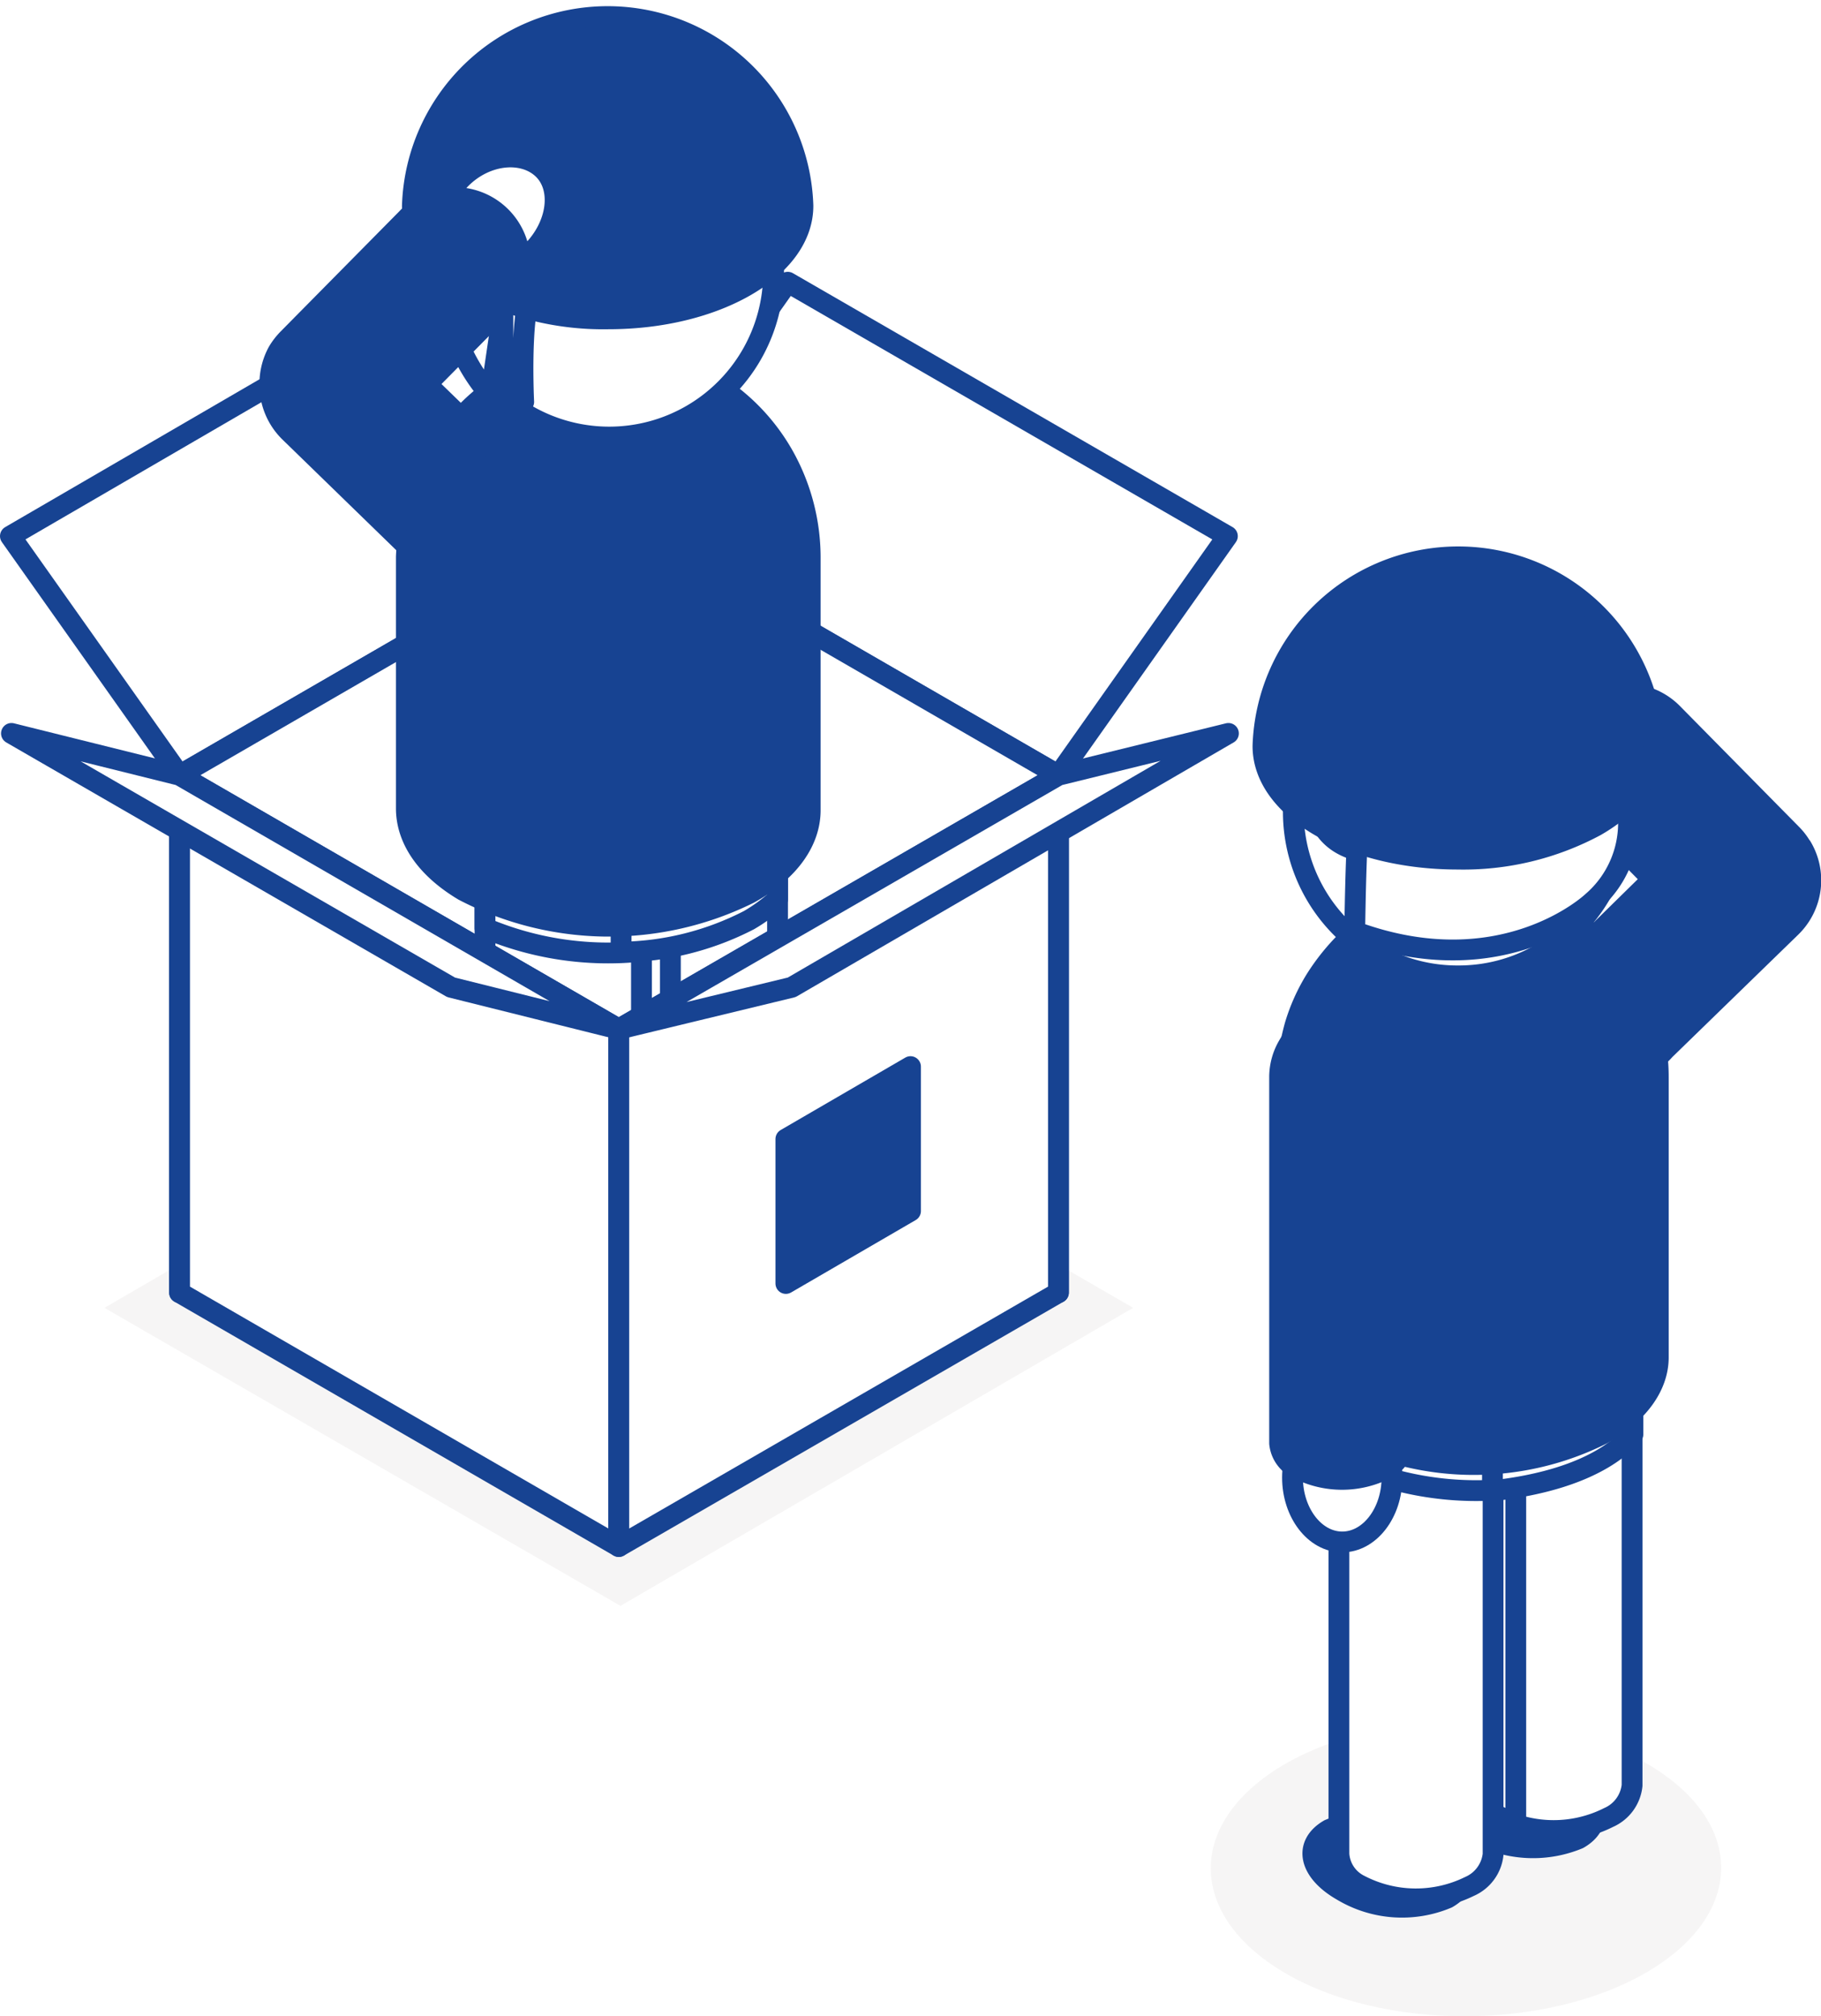 <svg xmlns="http://www.w3.org/2000/svg" viewBox="0 0 87.52 96.87"><defs><style>.bd7ab633-236b-4d12-9ee1-22920d538949,.c7583f3d-6b20-4802-bfeb-a603a7b13135{fill:#fff;}.\35 2bb194f-21a2-4445-bfe7-b284e8dedf2b,.aa377877-7254-4985-a2ee-697f97051509,.bd7ab633-236b-4d12-9ee1-22920d538949,.c7583f3d-6b20-4802-bfeb-a603a7b13135{stroke:#174392;stroke-linejoin:round;}.\35 2bb194f-21a2-4445-bfe7-b284e8dedf2b,.c7583f3d-6b20-4802-bfeb-a603a7b13135{stroke-width:1.04px;}.\35 2bb194f-21a2-4445-bfe7-b284e8dedf2b,.aa377877-7254-4985-a2ee-697f97051509{fill:#174392;}.e72412dd-aac7-4042-9131-7eb15c12db6f{fill:#231815;opacity:0.04;}.a2c11aea-6a4c-49d8-ada2-8b41b80b69be{fill:#f8bf7b;}.\36 20be3c6-e1fc-44c2-9283-a8a838381e25{fill:#bf7646;}</style></defs><title>ss.svg</title><g id="4bd1c14e-2f51-446d-9acb-2d00040f3ee6" data-name="&#x30EC;&#x30A4;&#x30E4;&#x30FC; 2"><g id="8e944b73-f3a8-4094-a292-41d66c1f0c11" data-name="&#x30EC;&#x30A4;&#x30E4;&#x30FC; 1"><path class="c7583f3d-6b20-4802-bfeb-a603a7b13135" d="M74.36,35.88c-1.26-1.25-1.49-3.07-.52-4s2.79-.74,4,.52,1.47,3,.49,4S75.61,37.13,74.36,35.88Z"></path><path class="52bb194f-21a2-4445-bfe7-b284e8dedf2b" d="M86.56,40.7a3,3,0,0,0-.46-.6l-5.73-5.81a3.12,3.12,0,0,0-4.44,4.39l3.52,3.57L75.63,46A3.12,3.12,0,1,0,80,50.43l6.07-5.9a3.12,3.12,0,0,0,.5-3.83Z"></path><path class="e72412dd-aac7-4042-9131-7eb15c12db6f" d="M61.79,84.74C57,87.51,57,92,61.74,94.79s12.55,2.78,17.36,0,4.83-7.27.05-10.05S66.6,82,61.79,84.74Z"></path><path class="aa377877-7254-4985-a2ee-697f97051509" d="M63.88,87.91c-1.23.71-1,2,.62,2.93a5.6,5.6,0,0,0,5.06.36c1.22-.7,1-2-.63-2.91A5.65,5.65,0,0,0,63.88,87.91Z"></path><path class="aa377877-7254-4985-a2ee-697f97051509" d="M70.18,85.06c-1.23.71-1,2,.62,2.94a5.69,5.69,0,0,0,5.06.35c1.23-.7,1-2-.62-2.93A5.76,5.76,0,0,0,70.18,85.06Z"></path><path class="bd7ab633-236b-4d12-9ee1-22920d538949" d="M78,56.37A3.75,3.75,0,0,0,76.6,55a3.7,3.7,0,0,0-1.85-.53,3.87,3.87,0,0,0-1.84.48,3.38,3.38,0,0,0-.78.58,3.73,3.73,0,0,0-.6.76c-.19.34-.31,3.33-.4,3.66a2.73,2.73,0,0,0-.1.41c0,.18,0,.42,0,.6V85.82a1.84,1.84,0,0,0,1,1.51,5.88,5.88,0,0,0,5.28,0,1.9,1.9,0,0,0,1.13-1.54V61C78.44,60.69,78.42,57.2,78,56.37Z"></path><path class="bd7ab633-236b-4d12-9ee1-22920d538949" d="M71.39,65.4c-.07-.05-.17-.08-.29-.15a1.86,1.86,0,0,0-.07.34,3.43,3.43,0,0,0,0,.47V86a1.44,1.44,0,0,0,.82,1.17,3.42,3.42,0,0,0,1,.39V67.93a3,3,0,0,0-1.43-2.53Z"></path><path class="bd7ab633-236b-4d12-9ee1-22920d538949" d="M71.27,62.36A3.75,3.75,0,0,0,69.92,61a3.71,3.71,0,0,0-1.86-.53,3.85,3.85,0,0,0-1.83.48,4.29,4.29,0,0,0-.78.58,3.79,3.79,0,0,0-.6.75,4.34,4.34,0,0,0-.4.94,2.73,2.73,0,0,0-.1.41c0,.18,0,.42,0,.6V89.08a1.79,1.79,0,0,0,1,1.5,5.85,5.85,0,0,0,5.28.06,1.9,1.9,0,0,0,1.13-1.54V64.23A3.77,3.77,0,0,0,71.27,62.36Z"></path><path class="bd7ab633-236b-4d12-9ee1-22920d538949" d="M65.15,63.87a4,4,0,0,1,.42-1,4.08,4.08,0,0,1,.61-.77c.31-.29.58-3.19.81-3.34a4.08,4.08,0,0,1,1.89-.48,3.92,3.92,0,0,1,1.91.54c.16.11.57,3.09,1,3.56V71.6A15.2,15.2,0,0,1,65,70.41v-5.5c0-.18,0-.43,0-.62S65.12,64,65.15,63.87Z"></path><path class="bd7ab633-236b-4d12-9ee1-22920d538949" d="M75.57,55.27a3.7,3.7,0,0,1,1.91.55,3.87,3.87,0,0,1,1,.81V68.92c-.16.09-1.47,2.13-6.75,2.71V61.89c0-.2,0-3.17,0-3.35s.07-.31.11-.44a3.66,3.66,0,0,1,.41-1,3.77,3.77,0,0,1,.61-.77,3.37,3.37,0,0,1,.81-.59A3.69,3.69,0,0,1,75.57,55.27Z"></path><path class="aa377877-7254-4985-a2ee-697f97051509" d="M78.53,47.31a9,9,0,0,0-7.62-4.56,8.44,8.44,0,0,0-4.38,1.14,8.2,8.2,0,0,0-1.87,1.38,10.45,10.45,0,0,0-1.42,1.78,9.16,9.16,0,0,0-1,2.22c-.08.29-.18.7-.23,1s-.09,1-.11,1.43V65.18c0,1.31.82,2.59,2.51,3.6A13.77,13.77,0,0,0,77,68.91c1.79-1,2.69-2.34,2.7-3.67V51.76A9,9,0,0,0,78.53,47.31Z"></path><path class="bd7ab633-236b-4d12-9ee1-22920d538949" d="M66.9,71c0,1.69-1.07,3.09-2.39,3.09s-2.39-1.4-2.39-3.09,1.07-3.07,2.39-3.07S66.9,69.25,66.9,71Z"></path><path class="aa377877-7254-4985-a2ee-697f97051509" d="M61.92,50.23A3.12,3.12,0,0,1,63,49.11a3,3,0,0,1,1.47-.41,2.93,2.93,0,0,1,1.47.38,2.75,2.75,0,0,1,.63.47,2.56,2.56,0,0,1,.48.6,2.9,2.9,0,0,1,.32.73c0,.11.06.24.08.34s0,.34,0,.48V69.38a1.47,1.47,0,0,1-.85,1.2,4.64,4.64,0,0,1-4.2,0,1.5,1.5,0,0,1-.9-1.23V51.72A3,3,0,0,1,61.92,50.23Z"></path><path class="a2c11aea-6a4c-49d8-ada2-8b41b80b69be" d="M78,39a7.89,7.89,0,0,1-7.9,7.89h0A7.88,7.88,0,0,1,62.16,39V37a7.89,7.89,0,0,1,7.89-7.9h0A7.9,7.9,0,0,1,78,37Z"></path><path class="bd7ab633-236b-4d12-9ee1-22920d538949" d="M78,39a7.89,7.89,0,0,1-7.9,7.89h0A7.88,7.88,0,0,1,62.16,39V37a7.89,7.89,0,0,1,7.89-7.9h0A7.9,7.9,0,0,1,78,37Z"></path><path class="bd7ab633-236b-4d12-9ee1-22920d538949" d="M62.1,34.19c-.05.39,0,.8-.08,1.21a4.68,4.68,0,0,1-.09.69c1.57,1.32.59,4,3.28,4.77-.07,1.58-.1,3.9-.1,3.9,7.13,2.62,11.4-1.41,11.4-1.41A5,5,0,0,0,78.24,39V35.59C78.24,25.84,63.33,25.22,62.1,34.19Z"></path><path class="aa377877-7254-4985-a2ee-697f97051509" d="M60.7,35.84h0a9.39,9.39,0,0,1,18.77,0c0,1.5-1.07,2.86-2.77,3.84a13.44,13.44,0,0,1-6.64,1.6c-5.18,0-9.37-2.43-9.36-5.44Z"></path><polygon class="e72412dd-aac7-4042-9131-7eb15c12db6f" points="5.02 62.84 29.69 48.52 54.46 62.84 29.82 77.16 5.02 62.84"></polygon><polygon class="620be3c6-e1fc-44c2-9283-a8a838381e25" points="50.87 62.07 29.74 74.31 8.63 62.08 29.74 49.91 50.87 62.07"></polygon><polygon class="bd7ab633-236b-4d12-9ee1-22920d538949" points="58.99 25.76 50.87 37.25 29.74 25.04 37.86 13.56 58.99 25.76"></polygon><polygon class="bd7ab633-236b-4d12-9ee1-22920d538949" points="29.74 25.04 8.63 37.25 0.5 25.76 21.49 13.56 29.74 25.04"></polygon><polygon class="bd7ab633-236b-4d12-9ee1-22920d538949" points="29.74 49.91 29.74 25.04 50.87 37.25 50.87 62.11 29.74 49.91"></polygon><polygon class="bd7ab633-236b-4d12-9ee1-22920d538949" points="29.74 49.91 29.74 25.04 8.63 37.25 8.63 62.11 29.74 49.91"></polygon><path class="e72412dd-aac7-4042-9131-7eb15c12db6f" d="M37.92,58.78c4.81,2.77,4.83,7.27,0,10s-12.55,2.78-17.35,0-4.84-7.27-.06-10S33.11,56,37.92,58.78Z"></path><path class="aa377877-7254-4985-a2ee-697f97051509" d="M25.32,62c-1.22.7-.94,2,.62,2.93a5.66,5.66,0,0,0,5.07.37c1.22-.71.94-2-.62-2.93A5.69,5.69,0,0,0,25.32,62Z"></path><path class="aa377877-7254-4985-a2ee-697f97051509" d="M32,58.76c-1.24.71-1,2,.62,2.94a5.63,5.63,0,0,0,5.06.35c1.23-.7.95-2-.63-2.92A5.68,5.68,0,0,0,32,58.76Z"></path><path class="bd7ab633-236b-4d12-9ee1-22920d538949" d="M36.86,34.34a3.73,3.73,0,0,0-1.36-1.4,3.78,3.78,0,0,0-1.88-.54,3.7,3.7,0,0,0-1.85.49,3.53,3.53,0,0,0-.79.58,4.3,4.3,0,0,0-.61.76,4,4,0,0,0-.4.94,2.2,2.2,0,0,0-.09.43,4.3,4.3,0,0,0-.05.61l0,22.36a1.86,1.86,0,0,0,1.07,1.52,5.92,5.92,0,0,0,5.33,0,1.89,1.89,0,0,0,1.14-1.55V36.23A3.72,3.72,0,0,0,36.86,34.34Z"></path><path class="bd7ab633-236b-4d12-9ee1-22920d538949" d="M30.35,35.37a4.23,4.23,0,0,0-.38-.2,2.2,2.2,0,0,0-.09.43,4.3,4.3,0,0,0-.05.61l0,22.36a1.86,1.86,0,0,0,1.07,1.52,5,5,0,0,0,1.32.51V38.66a3.83,3.83,0,0,0-.49-1.89A3.72,3.72,0,0,0,30.35,35.37Z"></path><path class="bd7ab633-236b-4d12-9ee1-22920d538949" d="M30.3,37.32a3.8,3.8,0,0,0-1.36-1.4,3.71,3.71,0,0,0-4.52.54,3.56,3.56,0,0,0-.61.76,3.74,3.74,0,0,0-.4.94,3.63,3.63,0,0,0-.1.42c0,.19,0,.44,0,.6V61.56a1.83,1.83,0,0,0,1.06,1.51,5.83,5.83,0,0,0,5.33,0,1.88,1.88,0,0,0,1.13-1.54V39.21A3.82,3.82,0,0,0,30.3,37.32Z"></path><path class="bd7ab633-236b-4d12-9ee1-22920d538949" d="M30.78,45.71v-6.5a3.78,3.78,0,0,0-1.84-3.29,3.71,3.71,0,0,0-4.52.54,3.56,3.56,0,0,0-.61.76,3.74,3.74,0,0,0-.4.94,3.63,3.63,0,0,0-.1.42c0,.19,0,.44,0,.6v5.41A15.21,15.21,0,0,0,30.78,45.71Z"></path><path class="bd7ab633-236b-4d12-9ee1-22920d538949" d="M36,44.21a8.31,8.31,0,0,0,1.37-1v-7a3.82,3.82,0,0,0-1.85-3.29,3.78,3.78,0,0,0-1.88-.54,3.7,3.7,0,0,0-1.85.49,3.53,3.53,0,0,0-.79.58,4.3,4.3,0,0,0-.61.76,4,4,0,0,0-.4.94,2.2,2.2,0,0,0-.09.43,4.3,4.3,0,0,0-.05.61v9.56A13.82,13.82,0,0,0,36,44.21Z"></path><path class="aa377877-7254-4985-a2ee-697f97051509" d="M37.67,21.92a9.69,9.69,0,0,0-3.54-3.61,9.52,9.52,0,0,0-4.82-1.38,9.72,9.72,0,0,0-4.8,1.23,10.21,10.21,0,0,0-2,1.54,9.35,9.35,0,0,0-1.56,1.95,9.87,9.87,0,0,0-1.05,2.42,10.8,10.8,0,0,0-.24,1.13c-.06.45-.11,1.08-.13,1.55V38.84c0,1.44.91,2.85,2.75,3.95A15.15,15.15,0,0,0,36,42.93c2-1.1,2.94-2.57,2.94-4V26.81A10,10,0,0,0,37.67,21.92Z"></path><path class="bd7ab633-236b-4d12-9ee1-22920d538949" d="M37.18,13.09A7.9,7.9,0,0,1,29.28,21h0a7.9,7.9,0,0,1-7.9-7.89V11a7.9,7.9,0,0,1,7.9-7.9h0a7.9,7.9,0,0,1,7.9,7.9Z"></path><path class="bd7ab633-236b-4d12-9ee1-22920d538949" d="M21.38,9.64v3.45A8.88,8.88,0,0,0,23.58,19l.59-4v3.4l1,.91s-.3-6,.87-5.81c4.1.78,11.52-3.22,11.52-4C37.61-.78,21.38-.54,21.38,9.64Z"></path><path class="aa377877-7254-4985-a2ee-697f97051509" d="M38.59,9.88h0a9.39,9.39,0,0,0-18.77,0c0,1.5,1.07,2.86,2.77,3.85a13.62,13.62,0,0,0,6.65,1.59c5.18,0,9.36-2.43,9.35-5.44Z"></path><path class="c7583f3d-6b20-4802-bfeb-a603a7b13135" d="M25.58,12.1c1.26-1.26,1.49-3.08.52-4s-2.79-.74-4,.51-1.47,3-.49,4S24.33,13.35,25.58,12.1Z"></path><path class="52bb194f-21a2-4445-bfe7-b284e8dedf2b" d="M13.38,16.91a3.3,3.3,0,0,1,.46-.6l5.73-5.8A3.12,3.12,0,1,1,24,14.9l-3.52,3.56,3.82,3.71A3.12,3.12,0,1,1,20,26.64l-6.07-5.9a3.14,3.14,0,0,1-.94-2.21A3.18,3.18,0,0,1,13.38,16.91Z"></path><polygon class="bd7ab633-236b-4d12-9ee1-22920d538949" points="29.74 49.45 29.74 74.31 8.63 62.11 8.63 37.25 29.74 49.45"></polygon><polygon class="bd7ab633-236b-4d12-9ee1-22920d538949" points="29.74 49.45 29.74 74.31 50.87 62.11 50.87 37.25 29.74 49.45"></polygon><polygon class="aa377877-7254-4985-a2ee-697f97051509" points="37.77 54.73 43.76 51.25 43.76 58.19 37.77 61.67 37.77 54.73"></polygon><polygon class="bd7ab633-236b-4d12-9ee1-22920d538949" points="29.74 49.45 21.68 47.44 0.55 35.24 8.63 37.25 29.74 49.45"></polygon><polygon class="bd7ab633-236b-4d12-9ee1-22920d538949" points="59.04 35.24 38.05 47.44 29.74 49.45 50.87 37.25 59.04 35.24"></polygon></g></g></svg>